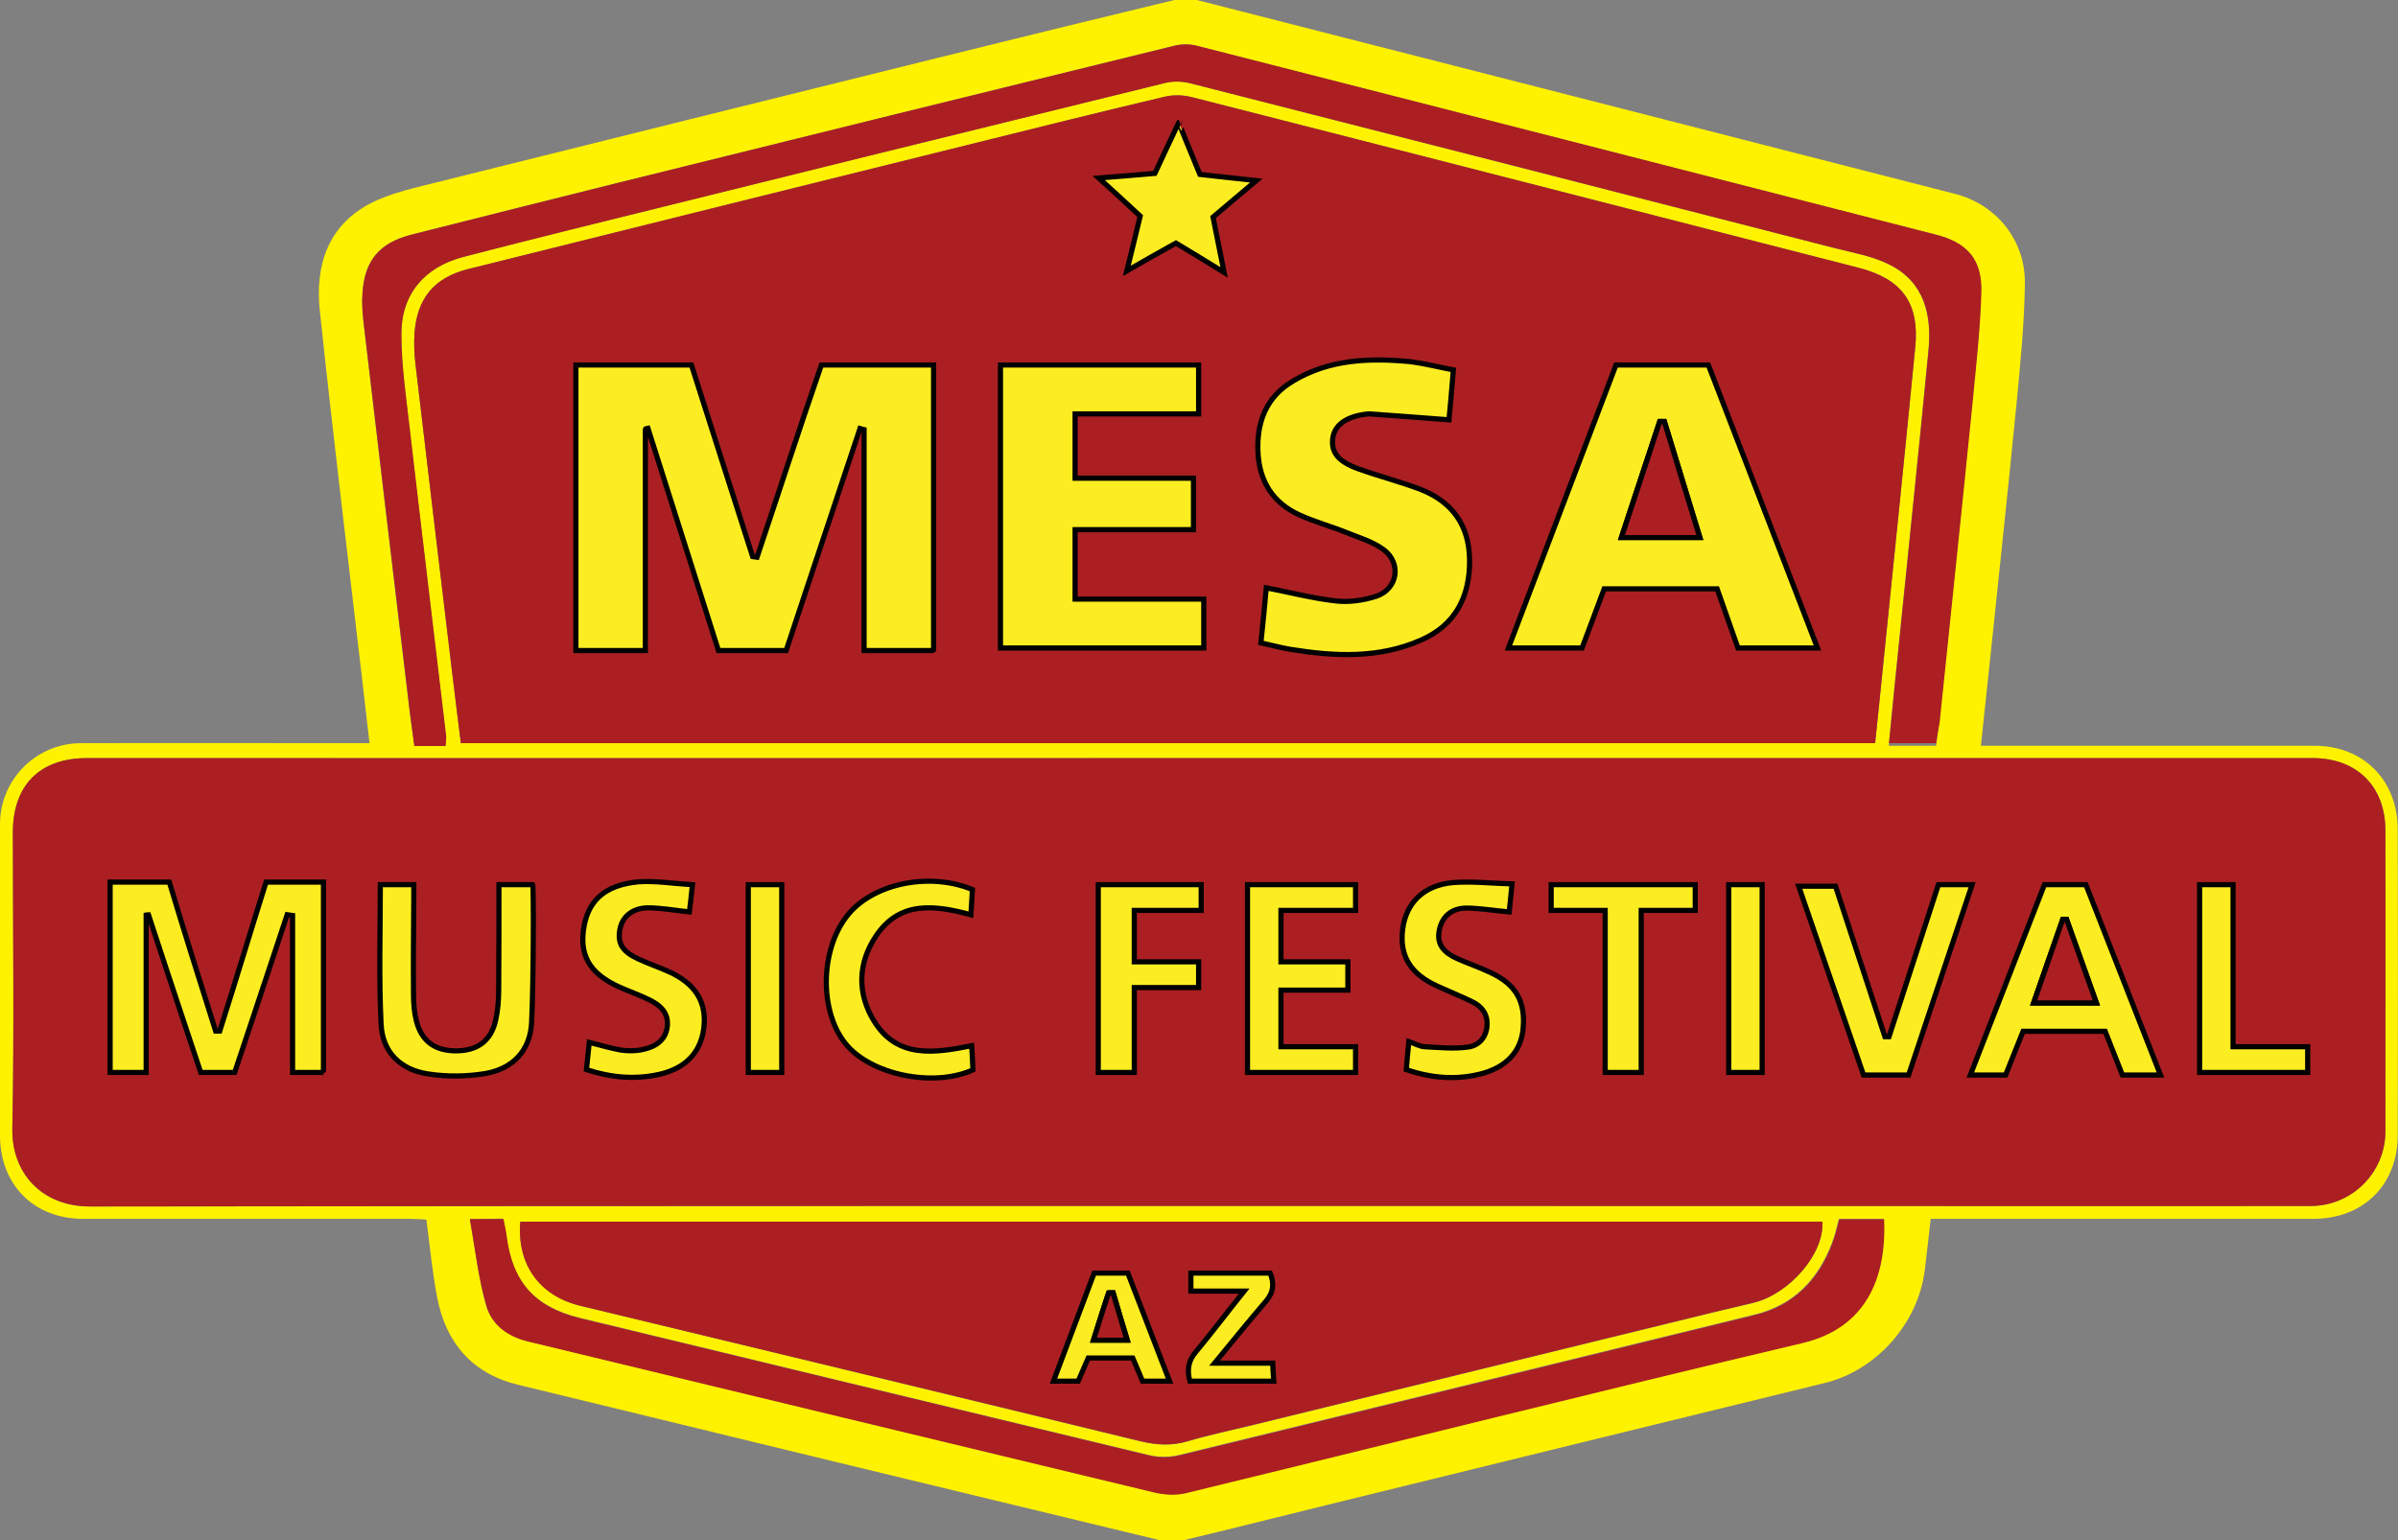 <svg xmlns="http://www.w3.org/2000/svg" xmlns:xlink="http://www.w3.org/1999/xlink" id="Layer_1" x="0px" y="0px" viewBox="0 0 931.9 598.8" style="enable-background:new 0 0 931.9 598.8;" xml:space="preserve"><rect x="0" y="0" width="931.9" height="598.8" fill="#808080" stroke="none"/><style type="text/css">	.st0{fill:#FEF200;}	.st1{fill:#AB1F22;}	.st2{fill:#FBED22;stroke:#000000;stroke-width:2;stroke-miterlimit:10;}	.st3{fill:#AB1F22;stroke:#000000;stroke-width:2;stroke-miterlimit:10;}</style><g id="y3qXDn">	<g>		<path class="st0" d="M769.8,289.9c0,0,5,0,7.2,0c40.8,0,81.6,0,122.4,0c19,0,32.3,13.3,32.4,32.4c0.1,39.6,0.1,79.3,0,118.9   c0,19.4-13.4,32.6-32.8,32.6c-47.6,0-95.3,0-142.9,0c-1.8,0-3.6,0-5.8,0c-0.8,7-1.5,13.4-2.3,19.9c-2.6,20.8-18.8,39-38.8,43.9   c-64.7,15.8-129.4,31.7-194.2,47.6c-18.4,4.5-36.8,9.2-55.3,13.6c-2.6,0.6-5.7,0.8-8.3,0.1c-83.4-20.1-166.8-40.3-250.1-60.6   c-17.7-4.3-28-16.2-31.4-33.9c-1.9-9.8-2.8-19.8-4.2-30.3c-2.2-0.1-4.3-0.3-6.4-0.3c-42.3,0-84.7,0-127,0   C13.1,473.8,0,460.5,0,441.3c0-40.3,0-80.6,0-120.9c0-17.4,14.1-31.5,31.5-31.5c35.3-0.1,70.7,0,106,0c1.8,0,6.1,0,6.1,0   s-2-17.2-3-26c-5.5-47.3-11.3-94.6-16.3-142c-1.9-17.3,2.9-33,19.4-41.7c8.4-4.4,18.2-6.3,27.5-8.7c64.1-16,128.2-31.9,192.4-47.8   c31-7.7,62.1-15.3,93.2-22.8c2.6-0.6,5.6-0.6,8.3,0.1c98.3,25.1,196.5,50.2,294.8,75.4c15.8,4.1,27.2,17.8,27,34.8   c-0.2,15.8-1.8,31.6-3.3,47.3c-3.4,34.5-7.1,68.9-10.7,103.4C771.9,270.3,769.8,289.9,769.8,289.9L769.8,289.9z M465.8,294.7   L465.8,294.7c-144,0-288,0-432,0C15.4,294.7,5,305.3,5,323.6c0,38.3,0.5,76.7-0.2,115C4.5,455.8,16,469.1,35.1,469   c221.3-0.2,442.6-0.2,664-0.2c66.3,0,132.6,0,198.9,0c16,0,29-13,29-29c0-39,0.1-78,0-117c0-17.1-11.1-28.1-28.2-28.1   C754.5,294.7,610.1,294.7,465.8,294.7L465.8,294.7z M179.1,288.9h549.6c1.2-11.6,2.4-22.9,3.5-34.1c4.1-40,8.2-79.9,12.1-119.9   c1.7-17.3-5.4-26.6-22-30.8C636,82,549.7,59.8,463.3,37.8c-3.4-0.9-7.3-1-10.7-0.2c-25.8,6.1-51.5,12.5-77.2,18.9   c-64.5,16-129,32-193.5,48.1c-13.1,3.3-19.8,11.3-20.8,24.8c-0.3,4.1-0.1,8.3,0.4,12.5c4.5,38.7,9.2,77.4,13.8,116.1   C176.5,268.2,177.8,278.5,179.1,288.9L179.1,288.9z M708.2,474.9h-506c-1.4,16.5,7.4,28.8,23.3,32.7   c72.5,17.5,145.1,35,217.6,52.7c6.3,1.5,12.2,1.9,18.5,0c8.5-2.5,17.1-4.3,25.7-6.4c59.4-14.5,118.7-29.1,178.1-43.6   c5.3-1.3,10.7-2.5,16-3.8C695.5,503,709,487.3,708.2,474.9L708.2,474.9z M752.4,289.9c0.5-4,0.9-6.6,1.2-9.3   c4.4-42.1,8.8-84.2,13-126.3c1.4-13.6,2.9-27.2,3.2-40.8c0.4-12.8-5.4-19.2-17.7-22.3c-95.7-24.5-191.4-49-287.1-73.4   c-2.8-0.7-6-0.7-8.8,0c-71.8,17.6-143.6,35.3-215.4,53.1c-27,6.7-54,13.5-80.9,20.3c-12.5,3.2-18.3,10-19.1,22.9   c-0.2,3.6,0,7.3,0.4,11c5.9,50.3,11.9,100.6,17.9,150.9c0.5,4.4,1.2,8.7,1.8,13h12.2c0.1-1.2,0.3-2,0.2-2.8   c-4.7-39.7-9.5-79.4-14.1-119.1c-1.4-12.4-3.3-24.8-3.3-37.3c0-15.5,9.2-26,24-29.9c14-3.7,28.1-7.2,42.1-10.7   c77-19.1,153.9-38.1,230.9-57c3-0.8,6.6-0.6,9.7,0.2c83.3,21.2,166.5,42.5,249.8,63.9c7.4,1.9,15.2,3.2,21.9,6.6   c13.5,6.8,16.4,19.5,15.1,33.2c-4.2,43.6-8.8,87.2-13.2,130.8c-0.7,7.2-1.5,14.5-2.2,23H752.4L752.4,289.9z M182.6,473.9   c2.1,11.9,3.3,22.9,6.2,33.3c2.1,7.6,8.4,12.2,16.2,14.1c81.1,19.6,162.2,39.2,243.4,58.7c3.9,0.9,8.3,1.3,12.1,0.3   c80-19.4,159.8-39.4,239.8-58.4c24.4-5.8,32.7-24.9,31.7-48.1h-17.4c-1,3.9-1.7,6.9-2.8,9.6c-5.4,14.1-14.9,23.9-29.9,27.6   c-74.6,18.3-149.2,36.5-223.8,54.6c-3.7,0.9-8,0.9-11.7,0c-73.7-17.7-147.4-35.5-221-53.3c-17.7-4.3-26.4-14-28.7-32   c-0.3-2.1-0.8-4.1-1.2-6.6L182.6,473.9L182.6,473.9z"></path>		<path class="st1" d="M465.8,294.7c144.3,0,288.7,0,433,0c17,0,28.2,11,28.2,28.1c0.1,39,0,78,0,117c0,16-13,29-29,29   c-66.3,0.1-132.6,0-198.9,0c-221.3,0-442.6-0.1-664,0.2C16,469,4.4,455.7,4.8,438.6c0.8-38.3,0.2-76.7,0.2-115   c0-18.3,10.4-28.9,28.8-28.9C177.8,294.7,321.8,294.8,465.8,294.7L465.8,294.7L465.8,294.7z M42.8,343.9c0,0,0,73.4,0,73h14v-61.2   c0,0,0.4-0.1,0.9-0.1c6.8,20.6,20.3,61.3,20.3,61.3h13.3c0,0,13.6-40.8,20.4-61.3c0.6,0.1,1.2,0.2,2.1,0.3v61h12v-74h-22.4   c-6,20-12,38.9-18,57.9c-0.5,0-1.1,0-1.6,0c-6-18.9-12-37.9-18-56.9L42.8,343.9L42.8,343.9z M147.8,344.9   c0,17.4-0.6,35.4,0.2,53.2c0.5,10.9,7.5,17.7,18.4,19.4c7.3,1.1,15,1,22.2-0.2c10.8-1.8,17.5-9,17.9-19.9   c0.8-17.5,0.5-52.1,0.4-53.5h-13.1c0,13.9,0.1,27.4-0.1,40.9c0,4-0.3,8-1.2,11.9c-1.9,7.9-7,11.8-15.1,11.8   c-8.4,0.1-13.7-3.7-15.7-11.7c-0.8-3.2-1.1-6.6-1.1-9.9c-0.1-12.5,0-25,0.1-37.5v-4.5L147.8,344.9L147.8,344.9z M810.6,343.9   h-15.9c-9.6,24.6-19.1,49-28.8,74h13.7c2.3-5.7,4.5-11.3,6.8-17h31.9c2.3,5.8,4.5,11.5,6.7,17h14.8   C829.8,392.9,820.2,368.5,810.6,343.9L810.6,343.9z M484.8,416.9h42v-10h-29v-22h26v-11h-26v-20h29v-10h-42L484.8,416.9   L484.8,416.9z M734.1,403c-0.5,0-1,0-1.5,0c-6.5-19.7-19.4-58-19.4-58H699c8.5,24.7,16.8,48.8,25.1,73h17.5   c8.2-24.5,16.5-49,24.8-74h-13.1C753.3,343.9,740.5,383.3,734.1,403z M269.1,343.9c-7.6-0.4-14.4-1.6-21.1-1   c-13.4,1.3-19.9,7.7-21.3,19.1c-1.3,10.8,3.5,17.6,16.1,22.7c3.2,1.3,6.5,2.6,9.6,4.1c4.3,2.1,7.6,5.1,6.9,10.5   c-0.7,5.5-4.8,7.8-9.6,8.8c-2.7,0.6-5.7,0.6-8.4,0.2c-4-0.6-8-1.9-12.3-3c-0.4,3.6-0.7,7-1.1,10.6c9.5,3.1,18.7,3.9,28,1.9   c10.7-2.4,16.8-8.9,17.7-18.9c0.9-9.6-3.6-16.6-13.5-21c-3.9-1.8-8.1-3.2-12-5c-6.3-2.9-8.2-6.1-7.2-11.5   c0.9-5.1,5.1-8.5,11.4-8.4c5.1,0.1,10.1,1,15.6,1.6C268.3,351.5,268.6,348.4,269.1,343.9L269.1,343.9z M587.6,343.6   c-8.2-0.2-15.6-1.1-22.9-0.4c-11.3,1-18.2,8-19.5,18.1c-1.4,10.4,3,17.4,13.8,22.3c4.4,2,8.9,3.7,13.2,5.9c3.6,1.8,6,4.7,5.8,9.1   c-0.2,4.7-3.2,7.9-7.2,8.5c-5.6,0.8-11.4,0.2-17.1-0.1c-1.9-0.1-3.7-1.2-6.1-2c-0.4,3.9-0.7,7.3-1,10.9c9.8,3.3,19.2,4.1,28.8,1.7   c10-2.5,15.8-8.7,16.6-17.6c1-10.6-2.9-17.3-12.8-21.9c-4.2-2-8.7-3.5-12.9-5.4c-4.5-2.1-7.9-5.1-6.9-10.8c1-5.5,4.8-8.9,11-8.8   c5.2,0,10.5,0.9,16.2,1.5C586.8,351.6,587.1,348.6,587.6,343.6L587.6,343.6z M377.6,406.5c-14.5,2.9-28.8,5.1-37.9-9.7   c-6.6-10.8-6.3-22.6,0.7-33.1c9.1-13.6,22.6-12.2,36.9-8.3c0.2-3.5,0.4-6.8,0.6-9.8c-17.2-7-39.5-2-49,10.6   c-10.2,13.5-10.4,36.8-0.4,49.2c9.6,12.1,34,17.3,49.6,10.3C378,412.9,377.8,409.9,377.6,406.5L377.6,406.5z M439.8,383.9h26v-10   h-25v-20h26v-10h-40v73h13V383.9z M658.8,343.9h-56v10h21v63h14v-63h21V343.9z M854.8,343.9v73h42v-10h-29v-63H854.8z    M684.8,343.9h-13v73h13V343.9z M303.8,416.9v-73h-13v73H303.8z"></path>		<path class="st1" d="M179.1,288.9c-1.3-10.5-2.6-20.7-3.8-30.9c-4.6-38.7-9.3-77.4-13.8-116.1c-0.5-4.1-0.7-8.3-0.4-12.5   c1-13.5,7.7-21.5,20.8-24.8c64.5-16.1,129-32.1,193.5-48.1c25.7-6.4,51.4-12.8,77.2-18.9c3.4-0.8,7.3-0.7,10.7,0.2   c86.4,22,172.7,44.2,259,66.3c16.7,4.3,23.7,13.6,22,30.8c-3.9,40-8,79.9-12.1,119.9c-1.1,11.2-2.3,22.5-3.5,34.1H179.1   L179.1,288.9z M223.8,142.9c0,0,0,109.6,0,109h27v-85.1c0-0.1,0.5-0.2,1-0.3c9.1,28.7,27.4,86.4,27.4,86.4h26.3   c0,0,19.1-57.6,28.7-86.3c0.6,0.1,1.2,0.2,1.6,0.4v85.9h27v-111h-43.6c-8.4,25.2-16.7,49.9-25,74.7c-0.6-0.1-1.1-0.1-1.7-0.2   c-7.9-24.8-15.9-49.6-23.8-73.5L223.8,142.9L223.8,142.9z M614.8,251.9c2.9-7.7,5.8-15.4,8.6-23h43.9c2.8,8,5.5,15.6,8.1,23h31   c-14.3-37.1-28.4-73.6-42.4-110h-35.9c-13.9,36.5-27.7,73-41.8,110H614.8L614.8,251.9z M388.8,141.9v110h79v-19h-50v-27h46v-20   h-46v-25h48v-19L388.8,141.9L388.8,141.9z M564.8,143.8c-5.8-1.1-11.2-2.5-16.7-3c-15.8-1.5-31.4-1-45.5,7.4   c-10.7,6.4-14.5,16.3-13.8,28.4c0.6,11.1,5.8,19,15.7,23.6c6,2.8,12.5,4.6,18.6,7c4.9,2,10.2,3.5,14.4,6.6   c7.2,5.2,5.6,15.4-2.8,18.2c-4.9,1.6-10.5,2.4-15.7,1.8c-9-1-17.8-3.3-27-5.1c-0.7,6.7-1.4,13.9-2.1,21.4   c4.2,0.9,7.7,1.9,11.3,2.5c17.3,2.8,34.5,3.7,51-3.6c13.4-6,19-17,18.8-31.3c-0.2-13.6-6.9-22.7-19.4-27.4c-7.8-3-15.9-5-23.7-7.8   c-8-2.9-10.7-6.4-10.1-11.7c0.6-5.3,5.1-8.6,12.9-9.6c0.5-0.1,1-0.1,1.5-0.1c10.1,0.7,20.2,1.5,30.8,2.3   C563.5,157.8,564.1,151.3,564.8,143.8L564.8,143.8z M458,47.6c-3.4,7.2-6.4,13.5-9.3,19.8c-7.2,0.6-13.9,1.1-21.8,1.8   c5.9,5.5,11,10.2,16.1,14.8c-1.7,7-3.3,13.7-5.2,21.3c7-3.9,13-7.3,19.1-10.8c6.1,3.8,12,7.3,18.7,11.4   c-1.6-7.9-2.9-14.7-4.3-21.5c5.5-4.7,10.7-9.1,16.8-14.2c-8.2-0.9-14.9-1.7-21.9-2.4C463.6,61.4,461,55.1,458,47.6L458,47.6z"></path>		<path class="st1" d="M708.2,474.9c0.8,12.4-12.7,28.1-26.8,31.5c-5.3,1.3-10.7,2.5-16,3.8c-59.4,14.5-118.7,29.1-178.1,43.6   c-8.6,2.1-17.2,3.9-25.7,6.4c-6.3,1.9-12.2,1.5-18.5,0c-72.5-17.7-145-35.1-217.6-52.6c-15.9-3.8-24.7-16.1-23.3-32.7H708.2   L708.2,474.9z M454.5,536.9c-5.7-14.7-11-28.5-16.2-42h-13.1c-5.3,14-10.4,27.7-15.8,42h9.6c1.4-3.1,2.6-6.1,3.9-9h17.3   c1.3,3.1,2.5,6,3.8,9H454.5L454.5,536.9z M483.5,501.9c-6.9,8.6-12.6,16.2-18.8,23.4c-3.1,3.6-3.7,7.2-2.5,11.6h32.6   c-0.1-2.5-0.2-4.4-0.4-7h-22.6c7.2-8.7,13.5-16.5,20-24.1c3-3.5,3.3-7,1.6-10.9h-30.8v7H483.5L483.5,501.9z"></path>		<path class="st1" d="M752.4,288.9h-18.3c0.8-7.5,1.5-14.8,2.2-22c4.4-43.6,9-87.2,13.2-130.8c1.3-13.7-1.6-26.4-15.1-33.2   c-6.7-3.4-14.5-4.7-21.9-6.6C629.3,74.9,546,53.6,462.7,32.4c-3.1-0.8-6.6-0.9-9.7-0.2c-77,18.9-154,37.9-230.9,57   C208,92.7,194,96.3,180,99.9c-14.9,3.9-24,14.3-24,29.9c0,12.4,1.9,24.9,3.3,37.3c4.6,39.7,9.4,79.4,14.1,119.1   c0.1,0.8-0.1,1.6-0.2,3.8H161c-0.6-5.3-1.3-9.7-1.8-14c-6-50.3-12-100.6-17.9-150.9c-0.4-3.6-0.7-7.3-0.4-11   c0.8-12.9,6.6-19.7,19.1-22.9c27-6.8,53.9-13.6,80.9-20.3c71.8-17.8,143.6-35.5,215.5-53.1c2.8-0.7,6-0.7,8.8,0   c95.7,24.4,191.4,48.9,287.1,73.4c12.2,3.1,18,9.6,17.7,22.3c-0.4,13.6-1.9,27.2-3.2,40.8c-4.2,42.1-8.7,84.2-13,126.3   C753.3,283.3,752.9,285.9,752.4,288.9L752.4,288.9z"></path>		<path class="st1" d="M182.6,473.9h13.1c0.4,2.5,1,4.6,1.2,6.6c2.3,18,11,27.7,28.7,32c73.7,17.8,147.3,35.6,221,53.3   c3.7,0.9,8,0.9,11.7,0c74.6-18.1,149.2-36.3,223.8-54.6c15-3.7,24.5-13.5,29.9-27.6c1.1-2.8,1.8-5.7,2.8-9.6h17.4   c1,23.2-7.3,42.3-31.7,48.1c-80.1,18.9-159.9,39-239.8,58.4c-3.8,0.9-8.3,0.6-12.1-0.3c-81.1-19.5-162.2-39.1-243.4-58.7   c-7.9-1.9-14.2-6.5-16.2-14.1C185.9,496.8,184.7,485.8,182.6,473.9L182.6,473.9z"></path>		<path class="st2" d="M65.8,342.9c6,20,12,38.9,18,57.9c0.5,0,1.1,0,1.6,0c6-18.9,12-38.8,18-57.9h22.3c0,0,0,74.4,0,74h-12v-61   c-0.9-0.1-1.5-0.2-2.1-0.3c-6.8,20.6-20.4,61.3-20.4,61.3H78c0,0-13.6-40.7-20.3-61.3c-0.4,0-0.9,0.1-0.9,0.1v61.2h-14v-74   L65.8,342.9z"></path>		<path class="st2" d="M147.8,343.9h13v5.5c-0.1,12.5-0.2,25-0.1,37.5c0,3.3,0.3,6.7,1.1,9.9c2,8,7.3,11.8,15.7,11.7   c8.1-0.1,13.3-3.9,15.1-11.8c0.9-3.9,1.2-7.9,1.2-11.9c0.1-13.5,0.1-28,0.1-40.9H207c0.4-0.5,0.4,36-0.4,53.5   c-0.5,10.8-7.1,18-17.9,19.9c-7.2,1.2-15,1.3-22.2,0.2c-10.9-1.6-17.9-8.5-18.4-19.4C147.2,380.3,147.8,362.3,147.8,343.9   L147.8,343.9z"></path>		<path class="st2" d="M810.6,343.9c9.6,24.5,19.2,49,29,74h-14.8c-2.2-5.5-4.4-11.2-6.7-17h-31.9c-2.3,5.7-4.5,11.3-6.8,17h-13.7   c9.7-25,19.2-49.4,28.8-74H810.6L810.6,343.9z M790.3,389.9h24.4c-4-11.2-7.8-21.9-11.6-32.5h-1.5   C797.9,367.9,794.3,378.5,790.3,389.9L790.3,389.9z"></path>		<path class="st2" d="M484.8,416.9v-73h42v10h-29v20h26v11h-26v22h29v10H484.8z"></path>		<path class="st2" d="M734.1,403c6.4-19.7,19.2-59.1,19.2-59.1h13.1c-8.3,24.7-16.6,49.8-24.7,74h-17.5   c-8.4-24.5-16.6-48.4-25.2-73.4c5,0,14.3,0,14.3,0s12.7,38.8,19.2,58.5C733.1,403,733.6,403,734.1,403L734.1,403z"></path>		<path class="st2" d="M269.1,343.9c-0.5,4.6-0.8,7.7-1.2,10.6c-5.5-0.6-10.5-1.5-15.6-1.6c-6.3-0.1-10.5,3.3-11.4,8.4   c-1,5.4,0.9,8.6,7.2,11.5c3.9,1.8,8,3.2,12,5c9.9,4.5,14.4,11.5,13.5,21c-0.9,10-7,16.6-17.7,18.9c-9.3,2-18.5,1.2-28-1.9   c0.4-3.6,0.7-7,1.1-10.6c4.4,1.1,8.3,2.3,12.3,3c2.7,0.4,5.7,0.4,8.4-0.2c4.8-1,8.9-3.4,9.6-8.8c0.7-5.3-2.6-8.4-6.9-10.5   c-3.1-1.5-6.4-2.8-9.6-4.1c-12.6-5.1-17.4-11.9-16.1-22.7c1.4-11.4,7.9-17.8,21.3-19.1C254.7,342.3,261.5,343.5,269.1,343.9   L269.1,343.9z"></path>		<path class="st2" d="M587.6,343.6c-0.5,5-0.8,8-1.1,10.9c-5.7-0.5-10.9-1.4-16.2-1.5c-6.2-0.1-10,3.3-11,8.8   c-1.1,5.7,2.3,8.7,6.9,10.8c4.2,1.9,8.7,3.4,12.9,5.4c10,4.6,13.8,11.3,12.8,21.9c-0.8,8.9-6.6,15.1-16.6,17.6   c-9.6,2.4-19.1,1.6-28.8-1.7c0.3-3.6,0.6-7,1-10.9c2.4,0.8,4.2,1.9,6.1,2c5.7,0.3,11.5,0.9,17.1,0.1c4-0.6,7-3.8,7.2-8.5   c0.2-4.4-2.1-7.3-5.8-9.1c-4.3-2.1-8.8-3.9-13.2-5.9c-10.8-4.8-15.1-11.9-13.8-22.3c1.3-10.2,8.2-17.1,19.5-18.1   C572,342.5,579.4,343.4,587.6,343.6L587.6,343.6z"></path>		<path class="st2" d="M377.6,406.5c0.2,3.4,0.4,6.4,0.5,9.4c-15.6,7-40,1.8-49.6-10.3c-10-12.5-9.8-35.8,0.4-49.2   c9.5-12.7,31.8-17.7,49-10.6c-0.2,3-0.4,6.2-0.6,9.8c-14.3-3.9-27.8-5.4-36.9,8.3c-7,10.5-7.4,22.2-0.7,33.1   C348.8,411.6,363.1,409.4,377.6,406.5L377.6,406.5z"></path>		<path class="st2" d="M440.8,383.9v33h-14v-73h40v10h-26v20h25v10H440.8z"></path>		<path class="st2" d="M658.8,343.9v10h-21v63h-14v-63h-21v-10H658.8z"></path>		<path class="st2" d="M854.8,343.9h13v63h29v10h-42V343.9z"></path>		<path class="st2" d="M684.8,343.9v73h-13v-73H684.8z"></path>		<path class="st2" d="M303.8,416.9h-13v-73h13V416.9z"></path>		<path class="st2" d="M268.7,141.9c7.9,24.9,15.9,49.7,23.8,74.5c0.6,0.1,1.1,0.1,1.7,0.2c8.3-24.7,16.6-50.5,25-74.7h43.6   c0,0,0,111.7,0,111h-27V167c-0.4-0.1-1-0.2-1.6-0.4c-9.6,28.7-28.7,86.3-28.7,86.3h-26.3c0,0-18.3-57.7-27.4-86.4   c-0.5,0.1-1,0.2-1,0.3v86.1h-27v-111L268.7,141.9z"></path>		<path class="st2" d="M614.8,251.9h-28.6c14.1-37,27.9-73.5,41.8-110h35.9c14.1,36.4,28.1,72.9,42.4,110h-30.9   c-2.6-7.4-5.3-15-8.1-23h-43.9C620.6,236.5,617.7,244.2,614.8,251.9L614.8,251.9z M645,163.8c-4.9,14.9-9.8,29.7-14.9,45.1h30.5   c-4.7-15.4-9.2-30.2-13.8-45.1H645z"></path>		<path class="st2" d="M388.8,141.9h77v19h-48v25h46v20h-46v27h50v19h-79V141.9z"></path>		<path class="st2" d="M564.8,143.8c-0.6,7.5-1.2,14.1-1.7,19.4c-10.6-0.8-20.7-1.6-30.8-2.3c-0.5,0-1,0-1.5,0.1   c-7.9,1-12.3,4.4-12.9,9.6c-0.6,5.3,2.2,8.9,10.1,11.7c7.8,2.8,15.9,4.9,23.7,7.8c12.5,4.8,19.2,13.9,19.4,27.4   c0.2,14.3-5.4,25.4-18.8,31.3c-16.5,7.3-33.8,6.4-51,3.6c-3.6-0.6-7.1-1.6-11.3-2.5c0.8-7.5,1.5-14.7,2.1-21.4   c9.2,1.8,18.1,4.1,27,5.1c5.1,0.6,10.7-0.2,15.7-1.8c8.4-2.8,10-12.9,2.8-18.2c-4.2-3.1-9.5-4.6-14.4-6.6   c-6.2-2.5-12.6-4.2-18.6-7c-9.8-4.6-15-12.6-15.7-23.6c-0.7-12.1,3-22.1,13.8-28.4c14.1-8.4,29.7-8.9,45.5-7.4   C553.6,141.3,559.1,142.7,564.8,143.8L564.8,143.8z"></path>		<path class="st2" d="M466.3,67.8c6.9,0.8,13.7,1.5,21.9,2.4c-6.1,5.1-11.2,9.5-16.8,14.2c1.4,6.8,2.7,13.6,4.3,21.5   c-6.7-4.1-12.5-7.7-18.7-11.4c-6.1,3.4-12.2,6.8-19.1,10.8c1.9-7.6,3.5-14.3,5.2-21.3C438,79.3,433,74.6,427,69.2   c7.9-0.6,14.5-1.2,21.8-1.8c2.9-6.3,5.9-12.6,9.3-19.8C458,47.6,463.6,61.4,466.3,67.8z"></path>		<path class="st2" d="M454.5,536.9H444c-1.2-3-2.5-5.9-3.8-9h-17.3c-1.3,2.9-2.5,5.9-3.9,9h-9.6c5.4-14.3,10.5-28,15.8-42h13.1   C443.5,508.4,448.8,522.2,454.5,536.9L454.5,536.9z M425,520.9h13.1c-2-6.5-3.8-12.4-5.5-18.4h-1.7   C430.8,502.5,427,514.5,425,520.9z"></path>		<path class="st2" d="M483.5,501.9h-20.7v-7h30.8c1.6,3.9,1.4,7.4-1.6,10.9c-6.5,7.6-12.8,15.3-20,24.1h22.6c0.1,2.6,0.2,4.5,0.4,7   h-32.6c-1.2-4.4-0.6-8.1,2.5-11.6C470.9,518.1,476.6,510.5,483.5,501.9L483.5,501.9z"></path>		<path class="st3" d="M790.3,389.9c4-11.4,7.6-22,11.3-32.5h1.5c3.8,10.6,7.6,21.3,11.6,32.5H790.3L790.3,389.9z"></path>		<path class="st3" d="M646.8,163.9c4.5,14.8,9,29.6,13.8,45.1h-30.5c5.1-15.4,10-30.2,14.9-45.1L646.8,163.9L646.8,163.9z"></path>		<path class="st3" d="M432.5,502.6c1.8,6,3.6,11.9,5.5,18.4h-13.1c2-6.4,3.9-12.4,5.9-18.4H432.5z"></path>	</g></g></svg>